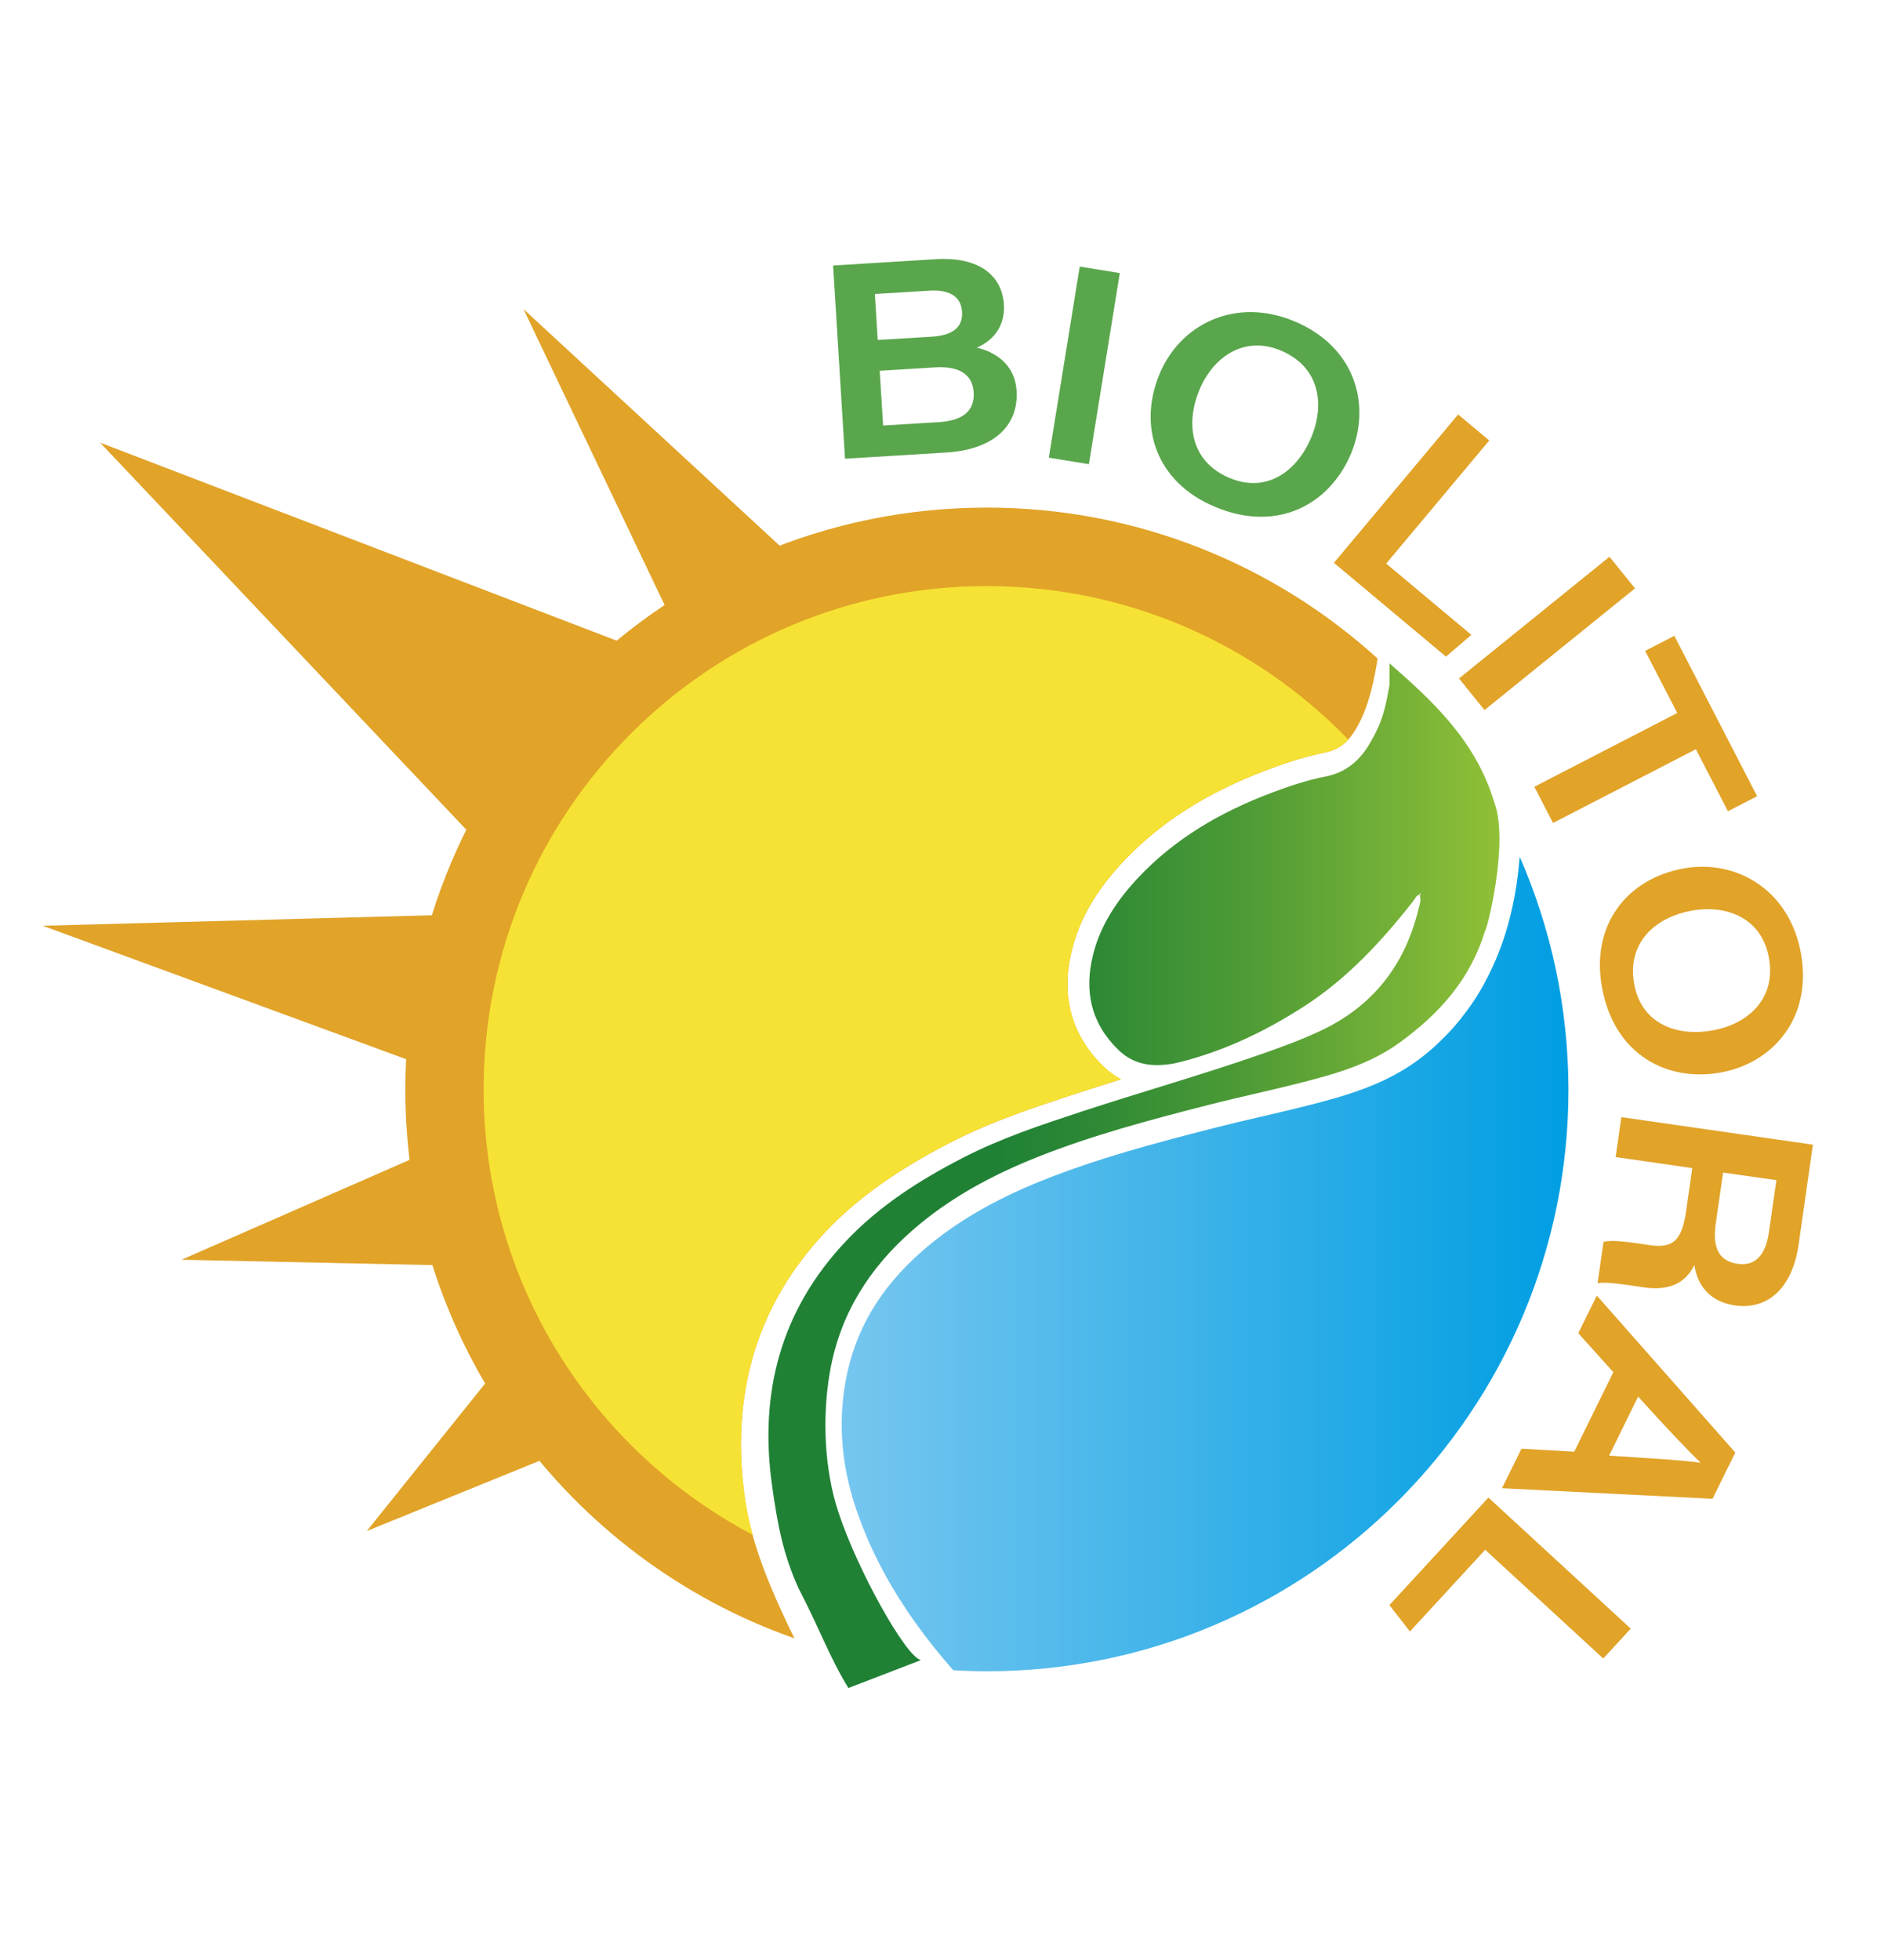 <?xml version="1.0" encoding="utf-8"?>
<!-- Generator: Adobe Illustrator 26.0.3, SVG Export Plug-In . SVG Version: 6.00 Build 0)  -->
<svg version="1.1" id="Capa_1" xmlns="http://www.w3.org/2000/svg" xmlns:xlink="http://www.w3.org/1999/xlink" x="0px" y="0px"
	 viewBox="0 0 199.3 207.26" style="enable-background:new 0 0 199.3 207.26;" xml:space="preserve">
<style type="text/css">
	.st0{fill:#5AA64C;}
	.st1{fill:#E1A328;}
	.st2{fill:url(#SVGID_1_);}
	.st3{fill:url(#SVGID_00000003079246334003225250000005367788710179113908_);}
	.st4{fill:#F6E234;}
</style>
<g>
	<path class="st0" d="M88.13,28.08l10.84-0.67c4.73-0.29,7.04,1.82,7.23,4.8c0.15,2.43-1.32,3.91-2.87,4.55
		c1.97,0.46,4.04,1.79,4.21,4.56c0.24,3.92-2.71,6.24-7.38,6.53l-10.77,0.66L88.13,28.08z M98.53,35.61
		c2.45-0.15,3.33-1.14,3.24-2.62c-0.11-1.8-1.55-2.37-3.48-2.25l-5.74,0.35l0.3,4.86L98.53,35.61z M93.42,45l5.89-0.36
		c2.07-0.13,3.83-0.85,3.69-3.16c-0.12-1.9-1.55-2.78-4.07-2.63l-5.87,0.36L93.42,45z"/>
	<path class="st0" d="M118.46,28.88l-3.27,20.21l-4.24-0.69l3.27-20.21L118.46,28.88z"/>
	<path class="st0" d="M142.91,47.99c-2.21,5.26-7.68,8.42-14.38,5.61c-6.3-2.64-8.17-8.57-5.85-14.09
		c2.18-5.21,7.99-8.16,14.28-5.52C143.37,36.68,145.08,42.81,142.91,47.99z M126.89,41.21c-1.56,3.73-0.83,7.66,3.17,9.33
		c4.06,1.71,7.22-0.86,8.64-4.26c1.48-3.53,0.91-7.48-3.21-9.21C131.59,35.44,128.33,37.77,126.89,41.21z"/>
	<path class="st1" d="M154.25,43.83l3.29,2.75l-10.9,13.02l9.01,7.54l-2.69,2.3l-11.85-9.92L154.25,43.83z"/>
	<path class="st1" d="M172.96,62.22l-15.92,12.87l-2.7-3.34l15.92-12.87L172.96,62.22z"/>
	<path class="st1" d="M177.43,75.4l-3.4-6.57l3.09-1.59l8.76,16.96l-3.09,1.59l-3.39-6.56l-15.11,7.8l-1.98-3.83L177.43,75.4z"/>
	<path class="st1" d="M182.02,113.42c-5.62,1.02-11.25-1.85-12.55-8.99c-1.22-6.72,2.73-11.52,8.62-12.59
		c5.56-1.01,11.2,2.24,12.42,8.96C191.75,107.64,187.55,112.42,182.02,113.42z M178.97,96.3c-3.98,0.72-6.87,3.48-6.1,7.75
		c0.79,4.34,4.66,5.58,8.28,4.92c3.76-0.68,6.77-3.32,5.97-7.71C186.37,97.09,182.64,95.63,178.97,96.3z"/>
	<path class="st1" d="M179.02,123.53l-8.11-1.17l0.61-4.22l20.26,2.91l-1.52,10.6c-0.65,4.51-3.21,6.9-6.73,6.4
		c-2.56-0.37-3.96-2.02-4.29-4.27c-0.48,0.94-1.65,2.88-5.26,2.37l-0.97-0.14c-1.44-0.21-3.05-0.46-4.01-0.32l0.63-4.37
		c0.94-0.2,2.25-0.03,4.25,0.26l0.67,0.1c2.35,0.34,3.36-0.42,3.81-3.56L179.02,123.53z M182.28,124l-0.78,5.4
		c-0.38,2.64,0.39,3.97,2.32,4.25c1.8,0.26,2.95-0.82,3.31-3.38l0.79-5.47L182.28,124z"/>
	<path class="st1" d="M170.67,145.11l-3.71-4.12l1.96-3.98l14.65,16.6l-2.41,4.89l-22.27-1.12l2.06-4.18l5.58,0.32L170.67,145.11z
		 M170.22,153.94c5.41,0.33,8.09,0.52,9.65,0.75l0.01-0.03c-1.12-1.05-3.5-3.55-6.59-6.97L170.22,153.94z"/>
	<path class="st1" d="M172.51,172.23l-2.91,3.16l-12.49-11.5l-7.96,8.64l-2.17-2.79l10.47-11.37L172.51,172.23z"/>
</g>
<polygon class="st1" points="84.81,59.86 55.38,32.69 72.31,68.19 66.17,68.11 10.59,46.81 51,89.51 52.62,96.6 4.52,97.9 
	46.42,113.28 49.21,120.08 19.2,133.22 49.21,133.86 54.13,138.26 55.65,140.91 38.8,161.91 64.36,151.52 "/>
<path class="st1" d="M78.8,158.45c-1.57-11.07,1.31-20.56,8.56-28.22c3.29-3.47,7.47-6.46,13.15-9.39
	c4.36-2.25,9.04-3.78,13.16-5.13c1.63-0.53,3.28-1.06,4.92-1.57c-0.69-0.36-1.32-0.83-1.9-1.4c-3.4-3.33-4.5-7.48-3.28-12.33
	c0.8-3.19,2.52-6.18,5.27-9.14c3.91-4.21,8.94-7.44,15.37-9.85c2.42-0.91,4.31-1.48,6.14-1.84c0.46-0.09,0.87-0.24,1.25-0.44
	l0.34-0.2l0,0c0.65-0.43,1.19-1.05,1.69-1.9c1.22-2.09,1.75-4.45,2.15-6.7c0.04-0.23,0.07-0.47,0.11-0.7
	c-10.92-9.91-25.42-15.96-41.33-15.96c-33.98,0-61.52,27.54-61.52,61.52c0,26.84,17.2,49.66,41.17,58.06
	c-0.44-0.86-0.86-1.74-1.27-2.64C81.07,166.89,79.42,162.83,78.8,158.45z"/>
<linearGradient id="SVGID_1_" gradientUnits="userSpaceOnUse" x1="81.297" y1="124.338" x2="158.628" y2="124.338">
	<stop  offset="0.317" style="stop-color:#208135"/>
	<stop  offset="0.432" style="stop-color:#2C8835"/>
	<stop  offset="0.641" style="stop-color:#4C9A36"/>
	<stop  offset="0.917" style="stop-color:#80B737"/>
	<stop  offset="1" style="stop-color:#91C037"/>
</linearGradient>
<path class="st2" d="M150.17,94.6c-0.36,0.09-0.47,0.44-0.67,0.69c-3.33,4.24-6.98,8.19-11.54,11.13
	c-4.09,2.64-8.46,4.73-13.22,5.92c-0.6,0.15-1.23,0.25-1.85,0.28c-1.76,0.11-3.31-0.34-4.62-1.63c-2.89-2.83-3.59-6.22-2.64-10.03
	c0.78-3.11,2.51-5.7,4.66-8.02c3.97-4.27,8.87-7.09,14.27-9.12c1.86-0.7,3.75-1.33,5.69-1.71c2.16-0.43,3.61-1.7,4.68-3.53
	c1.32-2.26,1.61-3.61,2.06-6.15l0,0c0.01-0.14,0-2.28,0-2.28l0,0c4.44,3.88,9.12,8.14,11.07,14.66c1.63,4.23-0.8,13.74-0.98,13.68
	l0,0c-1.52,4.99-4.72,8.64-9,11.75c-2.41,1.75-5.15,2.8-8,3.6c-4.1,1.16-8.28,1.99-12.41,3.05c-6.09,1.56-12.16,3.17-18,5.5
	c-4.77,1.9-9.26,4.32-13.15,7.72c-4.58,4-7.66,8.89-8.72,14.93c-0.83,4.73-0.62,10.29,0.88,14.84c2,6.1,7.12,15.31,8.74,15.68
	c0,0-0.36-0.42,0,0l0,0l-7.67,2.95c-0.16,0.02,0.17,0.06,0,0c-1.99-3.22-3.11-6.42-5.28-10.55c-1.65-3.66-2.23-6.81-2.79-10.81
	c-1.4-9.83,0.9-18.6,7.83-25.92c3.53-3.73,7.8-6.45,12.33-8.78c4.03-2.08,8.32-3.5,12.61-4.91c6.38-2.09,12.85-3.92,19.2-6.14
	c2.05-0.72,4.08-1.47,6.04-2.39c5.57-2.61,8.95-6.99,10.38-12.92c0.12-0.48,0.31-0.98,0.08-1.5c0.06,0.08,0.11,0.07,0.14-0.02
	c0.01-0.02-0.01-0.08-0.02-0.09C150.2,94.48,150.17,94.52,150.17,94.6z"/>
<linearGradient id="SVGID_00000039825024329302869550000011125647230544433836_" gradientUnits="userSpaceOnUse" x1="89.028" y1="133.664" x2="165.896" y2="133.664">
	<stop  offset="0" style="stop-color:#76C6EF"/>
	<stop  offset="1" style="stop-color:#009EE2"/>
</linearGradient>
<path style="fill:url(#SVGID_00000039825024329302869550000011125647230544433836_);" d="M160.76,90.6
	c-0.22,2.83-0.69,5.43-1.44,7.89c-0.7,2.3-1.63,4.39-2.75,6.3c-0.4,0.68-0.84,1.34-1.3,1.97c-0.09,0.12-0.18,0.24-0.27,0.36
	c-0.38,0.5-0.77,0.99-1.18,1.46c-0.14,0.15-0.27,0.31-0.41,0.46c-0.4,0.43-0.82,0.84-1.24,1.24c-0.15,0.14-0.3,0.29-0.45,0.43
	c-0.58,0.51-1.18,1.01-1.81,1.46c-2.35,1.71-5.08,2.94-8.84,4.01c-2.54,0.72-5.12,1.32-7.62,1.9c-1.69,0.39-3.39,0.79-5.07,1.22
	c-6.22,1.59-12.29,3.21-18.05,5.51c-5.19,2.07-9.36,4.51-12.75,7.47c-4.54,3.96-7.21,8.51-8.15,13.91c-0.76,4.3-0.41,8.71,1.04,13.1
	c0.23,0.69,0.48,1.38,0.74,2.07c0.03,0.06,0.05,0.13,0.08,0.19c0.25,0.62,0.5,1.24,0.78,1.86c0,0,0,0.01,0.01,0.01
	c1.81,4.01,4.3,7.89,7.54,11.78c0.22,0.26,0.44,0.52,0.67,0.79l0.55,0.64c1.18,0.07,2.36,0.11,3.56,0.11
	c33.98,0,61.52-27.54,61.52-61.52C165.9,106.46,164.06,98.14,160.76,90.6z"/>
<path class="st4" d="M87.36,130.22c3.29-3.47,7.47-6.46,13.15-9.39c4.36-2.25,9.04-3.78,13.16-5.13c1.63-0.53,3.28-1.06,4.92-1.57
	c-0.69-0.36-1.32-0.83-1.9-1.4c-3.4-3.33-4.5-7.48-3.28-12.33c0.8-3.19,2.52-6.18,5.27-9.14c3.91-4.21,8.94-7.44,15.37-9.85
	c2.42-0.91,4.31-1.48,6.14-1.84c0.46-0.09,0.87-0.24,1.25-0.44l0.34-0.2c0.3-0.2,0.58-0.44,0.84-0.73
	c-9.68-10-23.22-16.22-38.24-16.22c-29.39,0-53.22,23.83-53.22,53.22c0,20.45,11.55,38.2,28.47,47.11
	c-0.35-1.26-0.64-2.55-0.83-3.88C77.23,147.38,80.11,137.88,87.36,130.22z"/>
</svg>
